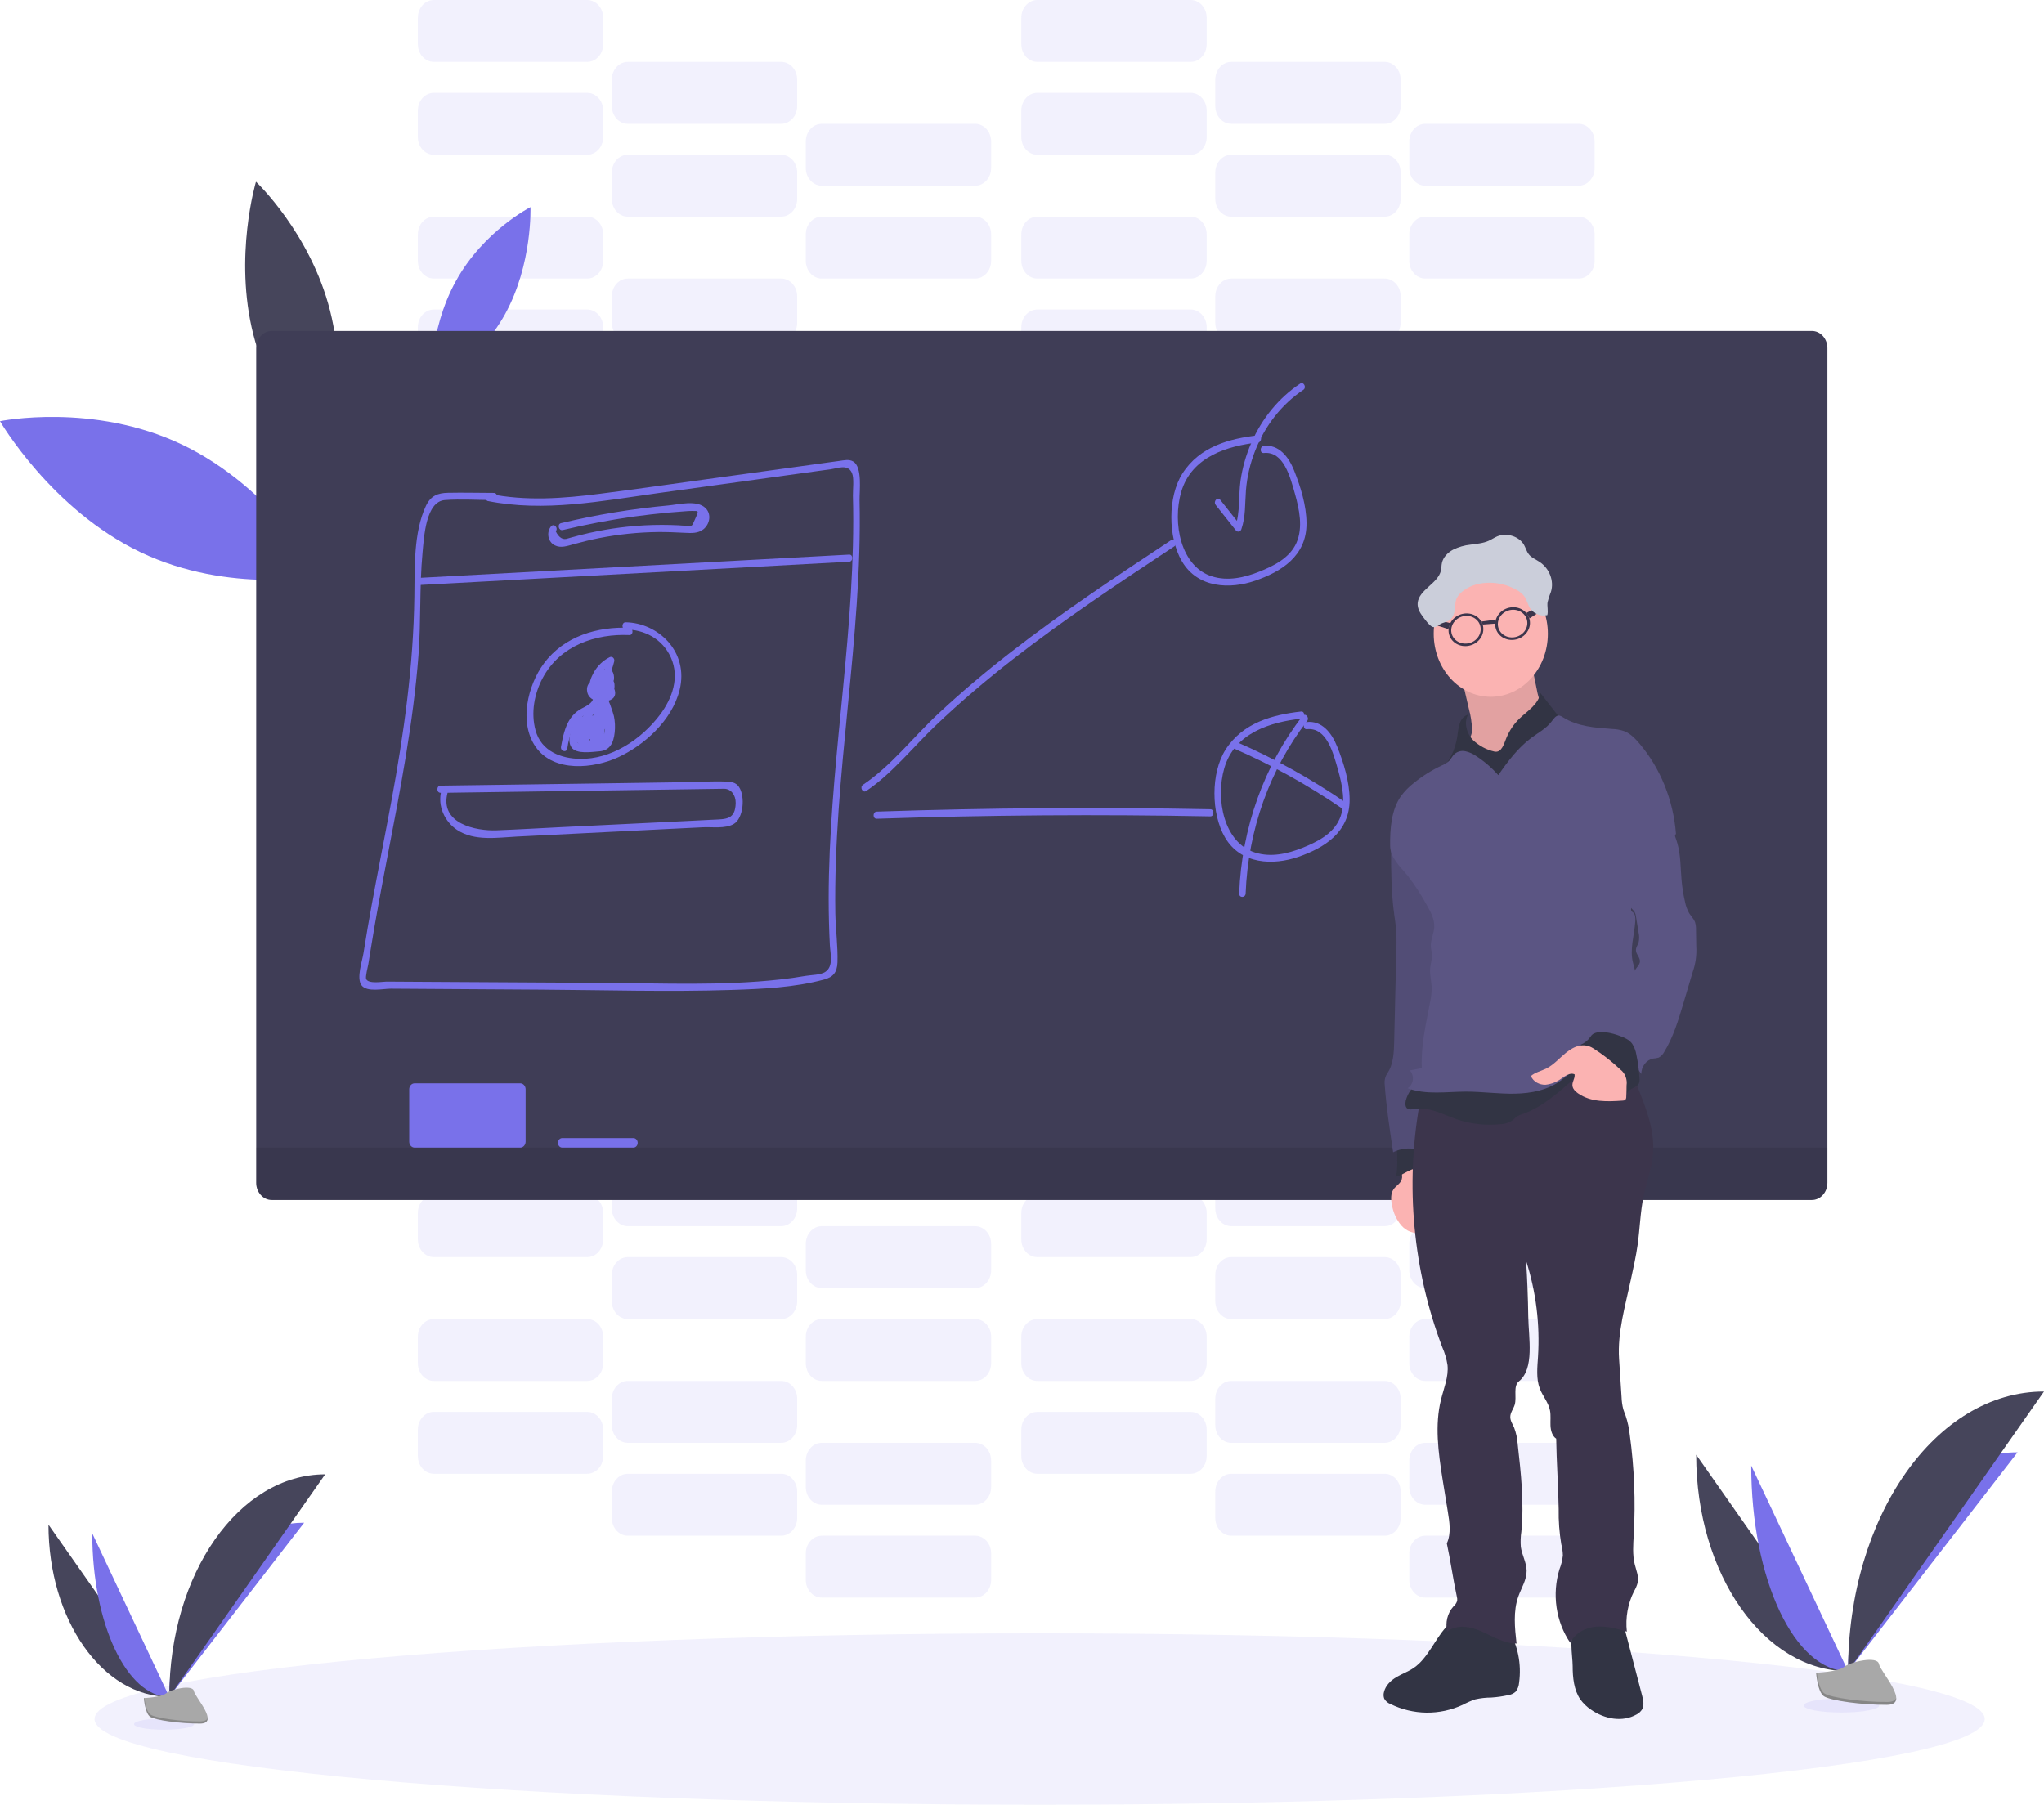 <svg width="573" height="506" viewBox="0 0 573 506" fill="none" xmlns="http://www.w3.org/2000/svg">
<g clip-path="url(#clip0_17_334)">
<path opacity="0.1" d="M164.607 86.781H121.624C119.145 86.781 117.135 89.002 117.135 91.741V99.177C117.135 101.917 119.145 104.137 121.624 104.137H164.607C167.086 104.137 169.096 101.917 169.096 99.177V91.741C169.096 89.002 167.086 86.781 164.607 86.781Z" fill="#7971EA"/>
<path opacity="0.1" d="M218.984 104.137H176.002C173.523 104.137 171.513 106.358 171.513 109.097V116.534C171.513 119.273 173.523 121.493 176.002 121.493H218.984C221.464 121.493 223.473 119.273 223.473 116.534V109.097C223.473 106.358 221.464 104.137 218.984 104.137Z" fill="#7971EA"/>
<path opacity="0.1" d="M273.362 121.493H230.379C227.9 121.493 225.89 123.714 225.89 126.453V133.89C225.89 136.629 227.9 138.85 230.379 138.85H273.362C275.841 138.85 277.851 136.629 277.851 133.89V126.453C277.851 123.714 275.841 121.493 273.362 121.493Z" fill="#7971EA"/>
<path opacity="0.1" d="M164.607 60.747H121.624C119.145 60.747 117.135 62.967 117.135 65.707V73.143C117.135 75.882 119.145 78.103 121.624 78.103H164.607C167.086 78.103 169.096 75.882 169.096 73.143V65.707C169.096 62.967 167.086 60.747 164.607 60.747Z" fill="#7971EA"/>
<path opacity="0.1" d="M218.984 78.103H176.002C173.523 78.103 171.513 80.323 171.513 83.063V90.499C171.513 93.239 173.523 95.459 176.002 95.459H218.984C221.464 95.459 223.473 93.239 223.473 90.499V83.063C223.473 80.323 221.464 78.103 218.984 78.103Z" fill="#7971EA"/>
<path opacity="0.1" d="M273.362 95.459H230.379C227.9 95.459 225.89 97.68 225.89 100.419V107.855C225.89 110.595 227.9 112.815 230.379 112.815H273.362C275.841 112.815 277.851 110.595 277.851 107.855V100.419C277.851 97.68 275.841 95.459 273.362 95.459Z" fill="#7971EA"/>
<path opacity="0.1" d="M333.781 86.781H290.799C288.32 86.781 286.31 89.002 286.31 91.741V99.177C286.31 101.917 288.32 104.137 290.799 104.137H333.781C336.261 104.137 338.27 101.917 338.27 99.177V91.741C338.27 89.002 336.261 86.781 333.781 86.781Z" fill="#7971EA"/>
<path opacity="0.1" d="M388.159 104.137H345.176C342.697 104.137 340.687 106.358 340.687 109.097V116.534C340.687 119.273 342.697 121.493 345.176 121.493H388.159C390.638 121.493 392.648 119.273 392.648 116.534V109.097C392.648 106.358 390.638 104.137 388.159 104.137Z" fill="#7971EA"/>
<path opacity="0.1" d="M442.536 121.493H399.554C397.075 121.493 395.065 123.714 395.065 126.453V133.89C395.065 136.629 397.075 138.85 399.554 138.85H442.536C445.016 138.85 447.025 136.629 447.025 133.89V126.453C447.025 123.714 445.016 121.493 442.536 121.493Z" fill="#7971EA"/>
<path opacity="0.1" d="M333.781 60.747H290.799C288.32 60.747 286.31 62.967 286.31 65.707V73.143C286.31 75.882 288.32 78.103 290.799 78.103H333.781C336.261 78.103 338.27 75.882 338.27 73.143V65.707C338.27 62.967 336.261 60.747 333.781 60.747Z" fill="#7971EA"/>
<path opacity="0.1" d="M388.159 78.103H345.176C342.697 78.103 340.687 80.323 340.687 83.063V90.499C340.687 93.239 342.697 95.459 345.176 95.459H388.159C390.638 95.459 392.648 93.239 392.648 90.499V83.063C392.648 80.323 390.638 78.103 388.159 78.103Z" fill="#7971EA"/>
<path opacity="0.1" d="M442.536 95.459H399.554C397.075 95.459 395.065 97.68 395.065 100.419V107.855C395.065 110.595 397.075 112.815 399.554 112.815H442.536C445.016 112.815 447.025 110.595 447.025 107.855V100.419C447.025 97.68 445.016 95.459 442.536 95.459Z" fill="#7971EA"/>
<path opacity="0.1" d="M164.607 26.034H121.624C119.145 26.034 117.135 28.255 117.135 30.994V38.431C117.135 41.17 119.145 43.391 121.624 43.391H164.607C167.086 43.391 169.096 41.17 169.096 38.431V30.994C169.096 28.255 167.086 26.034 164.607 26.034Z" fill="#7971EA"/>
<path opacity="0.1" d="M218.984 43.391H176.002C173.523 43.391 171.513 45.611 171.513 48.35V55.787C171.513 58.526 173.523 60.747 176.002 60.747H218.984C221.464 60.747 223.473 58.526 223.473 55.787V48.35C223.473 45.611 221.464 43.391 218.984 43.391Z" fill="#7971EA"/>
<path opacity="0.1" d="M273.362 60.747H230.379C227.9 60.747 225.89 62.967 225.89 65.707V73.143C225.89 75.882 227.9 78.103 230.379 78.103H273.362C275.841 78.103 277.851 75.882 277.851 73.143V65.707C277.851 62.967 275.841 60.747 273.362 60.747Z" fill="#7971EA"/>
<path opacity="0.1" d="M164.607 0H121.624C119.145 0 117.135 2.221 117.135 4.96V12.396C117.135 15.136 119.145 17.356 121.624 17.356H164.607C167.086 17.356 169.096 15.136 169.096 12.396V4.96C169.096 2.221 167.086 0 164.607 0Z" fill="#7971EA"/>
<path opacity="0.1" d="M218.984 17.356H176.002C173.523 17.356 171.513 19.577 171.513 22.316V29.753C171.513 32.492 173.523 34.712 176.002 34.712H218.984C221.464 34.712 223.473 32.492 223.473 29.753V22.316C223.473 19.577 221.464 17.356 218.984 17.356Z" fill="#7971EA"/>
<path opacity="0.1" d="M273.362 34.712H230.379C227.9 34.712 225.89 36.933 225.89 39.672V47.109C225.89 49.848 227.9 52.069 230.379 52.069H273.362C275.841 52.069 277.851 49.848 277.851 47.109V39.672C277.851 36.933 275.841 34.712 273.362 34.712Z" fill="#7971EA"/>
<path opacity="0.1" d="M333.781 26.034H290.799C288.32 26.034 286.31 28.255 286.31 30.994V38.431C286.31 41.17 288.32 43.391 290.799 43.391H333.781C336.261 43.391 338.27 41.17 338.27 38.431V30.994C338.27 28.255 336.261 26.034 333.781 26.034Z" fill="#7971EA"/>
<path opacity="0.1" d="M388.159 43.391H345.176C342.697 43.391 340.687 45.611 340.687 48.35V55.787C340.687 58.526 342.697 60.747 345.176 60.747H388.159C390.638 60.747 392.648 58.526 392.648 55.787V48.35C392.648 45.611 390.638 43.391 388.159 43.391Z" fill="#7971EA"/>
<path opacity="0.1" d="M442.536 60.747H399.554C397.075 60.747 395.065 62.967 395.065 65.707V73.143C395.065 75.882 397.075 78.103 399.554 78.103H442.536C445.016 78.103 447.025 75.882 447.025 73.143V65.707C447.025 62.967 445.016 60.747 442.536 60.747Z" fill="#7971EA"/>
<path opacity="0.1" d="M333.781 0H290.799C288.32 0 286.31 2.221 286.31 4.96V12.396C286.31 15.136 288.32 17.356 290.799 17.356H333.781C336.261 17.356 338.27 15.136 338.27 12.396V4.96C338.27 2.221 336.261 0 333.781 0Z" fill="#7971EA"/>
<path opacity="0.1" d="M388.159 17.356H345.176C342.697 17.356 340.687 19.577 340.687 22.316V29.753C340.687 32.492 342.697 34.712 345.176 34.712H388.159C390.638 34.712 392.648 32.492 392.648 29.753V22.316C392.648 19.577 390.638 17.356 388.159 17.356Z" fill="#7971EA"/>
<path opacity="0.1" d="M442.536 34.712H399.554C397.075 34.712 395.065 36.933 395.065 39.672V47.109C395.065 49.848 397.075 52.069 399.554 52.069H442.536C445.016 52.069 447.025 49.848 447.025 47.109V39.672C447.025 36.933 445.016 34.712 442.536 34.712Z" fill="#7971EA"/>
<path opacity="0.1" d="M164.607 395.855H121.624C119.145 395.855 117.135 398.075 117.135 400.815V408.251C117.135 410.99 119.145 413.211 121.624 413.211H164.607C167.086 413.211 169.096 410.99 169.096 408.251V400.815C169.096 398.075 167.086 395.855 164.607 395.855Z" fill="#7971EA"/>
<path opacity="0.1" d="M218.984 413.211H176.002C173.523 413.211 171.513 415.432 171.513 418.171V425.607C171.513 428.347 173.523 430.567 176.002 430.567H218.984C221.464 430.567 223.473 428.347 223.473 425.607V418.171C223.473 415.432 221.464 413.211 218.984 413.211Z" fill="#7971EA"/>
<path opacity="0.1" d="M273.362 430.567H230.379C227.9 430.567 225.89 432.788 225.89 435.527V442.964C225.89 445.703 227.9 447.923 230.379 447.923H273.362C275.841 447.923 277.851 445.703 277.851 442.964V435.527C277.851 432.788 275.841 430.567 273.362 430.567Z" fill="#7971EA"/>
<path opacity="0.1" d="M164.607 369.821H121.624C119.145 369.821 117.135 372.041 117.135 374.78V382.217C117.135 384.956 119.145 387.177 121.624 387.177H164.607C167.086 387.177 169.096 384.956 169.096 382.217V374.78C169.096 372.041 167.086 369.821 164.607 369.821Z" fill="#7971EA"/>
<path opacity="0.1" d="M218.984 387.177H176.002C173.523 387.177 171.513 389.397 171.513 392.137V399.573C171.513 402.312 173.523 404.533 176.002 404.533H218.984C221.464 404.533 223.473 402.312 223.473 399.573V392.137C223.473 389.397 221.464 387.177 218.984 387.177Z" fill="#7971EA"/>
<path opacity="0.1" d="M273.362 404.533H230.379C227.9 404.533 225.89 406.754 225.89 409.493V416.929C225.89 419.669 227.9 421.889 230.379 421.889H273.362C275.841 421.889 277.851 419.669 277.851 416.929V409.493C277.851 406.754 275.841 404.533 273.362 404.533Z" fill="#7971EA"/>
<path opacity="0.1" d="M333.781 395.855H290.799C288.32 395.855 286.31 398.075 286.31 400.815V408.251C286.31 410.99 288.32 413.211 290.799 413.211H333.781C336.261 413.211 338.27 410.99 338.27 408.251V400.815C338.27 398.075 336.261 395.855 333.781 395.855Z" fill="#7971EA"/>
<path opacity="0.1" d="M388.159 413.211H345.176C342.697 413.211 340.687 415.432 340.687 418.171V425.607C340.687 428.347 342.697 430.567 345.176 430.567H388.159C390.638 430.567 392.648 428.347 392.648 425.607V418.171C392.648 415.432 390.638 413.211 388.159 413.211Z" fill="#7971EA"/>
<path opacity="0.1" d="M442.536 430.567H399.554C397.075 430.567 395.065 432.788 395.065 435.527V442.964C395.065 445.703 397.075 447.923 399.554 447.923H442.536C445.016 447.923 447.025 445.703 447.025 442.964V435.527C447.025 432.788 445.016 430.567 442.536 430.567Z" fill="#7971EA"/>
<path opacity="0.1" d="M333.781 369.821H290.799C288.32 369.821 286.31 372.041 286.31 374.78V382.217C286.31 384.956 288.32 387.177 290.799 387.177H333.781C336.261 387.177 338.27 384.956 338.27 382.217V374.78C338.27 372.041 336.261 369.821 333.781 369.821Z" fill="#7971EA"/>
<path opacity="0.1" d="M388.159 387.177H345.176C342.697 387.177 340.687 389.397 340.687 392.137V399.573C340.687 402.312 342.697 404.533 345.176 404.533H388.159C390.638 404.533 392.648 402.312 392.648 399.573V392.137C392.648 389.397 390.638 387.177 388.159 387.177Z" fill="#7971EA"/>
<path opacity="0.1" d="M442.536 404.533H399.554C397.075 404.533 395.065 406.754 395.065 409.493V416.929C395.065 419.669 397.075 421.889 399.554 421.889H442.536C445.016 421.889 447.025 419.669 447.025 416.929V409.493C447.025 406.754 445.016 404.533 442.536 404.533Z" fill="#7971EA"/>
<path opacity="0.1" d="M164.607 335.108H121.624C119.145 335.108 117.135 337.329 117.135 340.068V347.504C117.135 350.244 119.145 352.464 121.624 352.464H164.607C167.086 352.464 169.096 350.244 169.096 347.504V340.068C169.096 337.329 167.086 335.108 164.607 335.108Z" fill="#7971EA"/>
<path opacity="0.1" d="M218.984 352.464H176.002C173.523 352.464 171.513 354.685 171.513 357.424V364.861C171.513 367.6 173.523 369.821 176.002 369.821H218.984C221.464 369.821 223.473 367.6 223.473 364.861V357.424C223.473 354.685 221.464 352.464 218.984 352.464Z" fill="#7971EA"/>
<path opacity="0.1" d="M273.362 369.821H230.379C227.9 369.821 225.89 372.041 225.89 374.78V382.217C225.89 384.956 227.9 387.177 230.379 387.177H273.362C275.841 387.177 277.851 384.956 277.851 382.217V374.78C277.851 372.041 275.841 369.821 273.362 369.821Z" fill="#7971EA"/>
<path opacity="0.1" d="M164.607 309.074H121.624C119.145 309.074 117.135 311.294 117.135 314.034V321.47C117.135 324.209 119.145 326.43 121.624 326.43H164.607C167.086 326.43 169.096 324.209 169.096 321.47V314.034C169.096 311.294 167.086 309.074 164.607 309.074Z" fill="#7971EA"/>
<path opacity="0.1" d="M218.984 326.43H176.002C173.523 326.43 171.513 328.651 171.513 331.39V338.826C171.513 341.566 173.523 343.786 176.002 343.786H218.984C221.464 343.786 223.473 341.566 223.473 338.826V331.39C223.473 328.651 221.464 326.43 218.984 326.43Z" fill="#7971EA"/>
<path opacity="0.1" d="M273.362 343.786H230.379C227.9 343.786 225.89 346.007 225.89 348.746V356.183C225.89 358.922 227.9 361.142 230.379 361.142H273.362C275.841 361.142 277.851 358.922 277.851 356.183V348.746C277.851 346.007 275.841 343.786 273.362 343.786Z" fill="#7971EA"/>
<path opacity="0.1" d="M333.781 335.108H290.799C288.32 335.108 286.31 337.329 286.31 340.068V347.504C286.31 350.244 288.32 352.464 290.799 352.464H333.781C336.261 352.464 338.27 350.244 338.27 347.504V340.068C338.27 337.329 336.261 335.108 333.781 335.108Z" fill="#7971EA"/>
<path opacity="0.1" d="M388.159 352.464H345.176C342.697 352.464 340.687 354.685 340.687 357.424V364.861C340.687 367.6 342.697 369.821 345.176 369.821H388.159C390.638 369.821 392.648 367.6 392.648 364.861V357.424C392.648 354.685 390.638 352.464 388.159 352.464Z" fill="#7971EA"/>
<path opacity="0.1" d="M442.536 369.821H399.554C397.075 369.821 395.065 372.041 395.065 374.78V382.217C395.065 384.956 397.075 387.177 399.554 387.177H442.536C445.016 387.177 447.025 384.956 447.025 382.217V374.78C447.025 372.041 445.016 369.821 442.536 369.821Z" fill="#7971EA"/>
<path opacity="0.1" d="M333.781 309.074H290.799C288.32 309.074 286.31 311.294 286.31 314.034V321.47C286.31 324.209 288.32 326.43 290.799 326.43H333.781C336.261 326.43 338.27 324.209 338.27 321.47V314.034C338.27 311.294 336.261 309.074 333.781 309.074Z" fill="#7971EA"/>
<path opacity="0.1" d="M388.159 326.43H345.176C342.697 326.43 340.687 328.651 340.687 331.39V338.826C340.687 341.566 342.697 343.786 345.176 343.786H388.159C390.638 343.786 392.648 341.566 392.648 338.826V331.39C392.648 328.651 390.638 326.43 388.159 326.43Z" fill="#7971EA"/>
<path opacity="0.1" d="M442.536 343.786H399.554C397.075 343.786 395.065 346.007 395.065 348.746V356.183C395.065 358.922 397.075 361.142 399.554 361.142H442.536C445.016 361.142 447.025 358.922 447.025 356.183V348.746C447.025 346.007 445.016 343.786 442.536 343.786Z" fill="#7971EA"/>
<path opacity="0.1" d="M291.445 506C437.767 506 556.385 495.241 556.385 481.968C556.385 468.696 437.767 457.937 291.445 457.937C145.123 457.937 26.506 468.696 26.506 481.968C26.506 495.241 145.123 506 291.445 506Z" fill="#7971EA"/>
<path d="M51.145 124.698C76.129 136.66 90.484 161.413 90.484 161.413C90.484 161.413 64.329 166.753 39.339 154.797C14.35 142.842 0 118.082 0 118.082C0 118.082 26.156 112.735 51.145 124.698Z" fill="#7971EA"/>
<path d="M127.817 78.77C135.545 64.752 148.704 58.077 148.704 58.077C148.704 58.077 149.309 74.058 141.605 88.036C133.902 102.014 120.712 108.683 120.712 108.683C120.712 108.683 120.084 92.709 127.817 78.77Z" fill="#7971EA"/>
<path d="M71.011 93.77C76.539 115.572 91.777 129.925 91.777 129.925C91.777 129.925 98.055 108.917 92.526 87.108C86.998 65.299 71.754 50.954 71.754 50.954C71.754 50.954 65.477 71.962 71.011 93.77Z" fill="#46455B"/>
<path d="M507.922 92.789H76.177C73.771 92.789 71.821 94.944 71.821 97.602V331.63C71.821 334.288 73.771 336.443 76.177 336.443H507.922C510.328 336.443 512.278 334.288 512.278 331.63V97.602C512.278 94.944 510.328 92.789 507.922 92.789Z" fill="#3F3D56"/>
<path opacity="0.1" d="M71.821 321.757H512.278V331.63C512.278 332.907 511.819 334.131 511.002 335.034C510.186 335.936 509.078 336.443 507.922 336.443H76.177C75.022 336.443 73.913 335.936 73.097 335.034C72.28 334.131 71.821 332.907 71.821 331.63V321.757Z" fill="black"/>
<path d="M145.834 303.734H116.229C115.395 303.734 114.718 304.481 114.718 305.402V320.088C114.718 321.01 115.395 321.757 116.229 321.757H145.834C146.669 321.757 147.345 321.01 147.345 320.088V305.402C147.345 304.481 146.669 303.734 145.834 303.734Z" fill="#7971EA"/>
<path d="M177.555 319.087H157.616C156.949 319.087 156.408 319.685 156.408 320.422C156.408 321.159 156.949 321.757 157.616 321.757H177.555C178.222 321.757 178.763 321.159 178.763 320.422C178.763 319.685 178.222 319.087 177.555 319.087Z" fill="#7971EA"/>
<path d="M136.56 140.438C152.505 143.689 168.77 140.438 184.648 138.235L232.905 131.56C234.856 131.286 237.696 129.998 238.844 132.635C239.491 134.11 239.056 137.308 239.104 139.003C239.231 143.676 239.219 148.349 239.104 153.022C238.886 161.953 238.294 170.865 237.539 179.757C236.071 197.16 233.992 214.469 232.953 231.939C232.422 240.831 232.156 249.749 232.391 258.641C232.446 260.764 232.524 262.886 232.639 265.003C232.766 267.372 233.727 270.89 231.388 272.472C230.053 273.38 227.425 273.333 225.896 273.601C223.479 274.021 221.063 274.355 218.598 274.629C202.351 276.424 185.893 275.677 169.585 275.57L120.343 275.289L108.332 275.216C107.245 275.216 103.323 275.937 102.653 274.508C102.369 273.901 103.124 271.057 103.257 270.296C103.442 269.041 103.644 267.788 103.861 266.538C105.263 257.76 106.918 249.035 108.586 240.317C112.169 221.625 115.836 202.841 117.31 183.749C118.042 174.17 117.558 164.503 118.452 154.944C118.869 150.505 119.365 140.599 124.712 140.205C129.243 139.871 133.908 140.205 138.451 140.205C138.692 140.205 138.922 140.099 139.092 139.911C139.262 139.724 139.357 139.469 139.357 139.203C139.357 138.938 139.262 138.683 139.092 138.495C138.922 138.308 138.692 138.202 138.451 138.202C134.161 138.202 129.866 138.075 125.576 138.169C122.724 138.229 120.742 138.976 119.383 141.874C115.909 149.31 116.265 159.23 116.156 167.347C115.897 186.779 113.196 205.798 109.679 224.803C107.909 234.369 106 243.901 104.242 253.474C103.414 258.047 102.622 262.633 101.897 267.232C101.559 269.422 99.849 274.248 101.354 276.257C102.858 278.267 107.486 277.185 109.559 277.199L123.975 277.292L151.598 277.466C169.446 277.579 187.355 278.133 205.197 277.552C213.716 277.272 222.718 276.885 231.014 274.635C233.485 273.968 234.675 272.713 234.772 269.802C234.917 265.29 234.252 260.637 234.168 256.104C233.564 217.32 241.811 179.076 240.965 140.278C240.911 137.641 241.811 130.993 239.201 129.397C238.028 128.676 236.506 129.07 235.273 129.23C232.917 129.531 230.567 129.898 228.21 130.205L197.608 134.424C187.826 135.759 178.05 137.201 168.25 138.429C157.876 139.764 147.399 140.559 137.062 138.429C135.92 138.195 135.43 140.125 136.578 140.358L136.56 140.438Z" fill="#7971EA"/>
<path d="M117.322 164.036L238.053 157.494C239.219 157.427 239.225 155.425 238.053 155.492L117.322 162.033C116.162 162.094 116.156 164.096 117.322 164.036Z" fill="#7971EA"/>
<path d="M154.517 147.528C154.179 147.923 153.934 148.403 153.803 148.927C153.671 149.451 153.658 150.003 153.763 150.533C153.868 151.064 154.09 151.559 154.407 151.974C154.725 152.389 155.13 152.712 155.586 152.915C157.211 153.736 159.121 153.048 160.734 152.601C163.151 151.934 165.567 151.339 168.051 150.852C173.455 149.795 178.93 149.232 184.418 149.17C186.92 149.136 189.403 149.263 191.904 149.383C193.717 149.464 195.668 149.624 197.203 148.382C198.955 146.967 199.523 144.203 197.807 142.481C195.39 140.044 190.182 141.46 187.391 141.713C177.262 142.643 167.199 144.302 157.266 146.68C156.13 146.947 156.607 148.883 157.749 148.609C164.303 147.047 170.907 145.792 177.561 144.844C180.831 144.399 184.108 144.023 187.391 143.716C188.938 143.576 190.484 143.449 192.031 143.349C192.635 143.309 193.276 143.235 193.892 143.255C195.807 143.302 196.031 142.922 194.883 145.478C193.862 147.741 194.188 147.481 192.418 147.408C191.669 147.408 190.919 147.314 190.17 147.274C188.636 147.203 187.101 147.165 185.566 147.161C182.3 147.161 179.041 147.334 175.79 147.681C173.035 147.975 170.286 148.389 167.561 148.923C165.857 149.257 164.166 149.644 162.48 150.071C161.737 150.265 160.988 150.465 160.244 150.672C159.888 150.779 159.525 150.872 159.169 150.972C157.848 151.48 156.722 150.812 155.792 148.97C156.601 148.042 155.326 146.62 154.511 147.554L154.517 147.528Z" fill="#7971EA"/>
<path d="M176.401 176.019C167.658 175.645 158.214 178.255 152.456 186.032C147.949 192.113 145.381 202.547 150.154 209.396C155.284 216.739 166.534 215.444 173.319 212.313C180.497 208.975 188.352 202.093 190.509 193.482C193.197 182.727 184.467 174.597 175.373 174.477C174.207 174.477 174.207 176.479 175.373 176.479C180.557 176.546 185.645 179.003 188.062 184.336C190.593 189.957 188.412 195.858 185.041 200.357C179.639 207.52 171.192 212.921 162.589 212.767C157.423 212.68 151.713 210.724 150.112 204.703C148.795 199.823 149.798 194.49 152.094 190.164C157.06 180.818 167.169 177.654 176.437 178.055C177.603 178.101 177.603 176.099 176.437 176.052L176.401 176.019Z" fill="#7971EA"/>
<path d="M167.718 190.851C167.346 190.699 166.944 190.653 166.551 190.718C166.158 190.783 165.786 190.957 165.47 191.223C165.154 191.49 164.904 191.84 164.744 192.242C164.583 192.644 164.517 193.084 164.552 193.522C164.734 196.125 167.332 196.859 169.283 196.706C170.969 196.546 172.939 195.858 172.347 193.528C172.238 193.116 172.049 192.734 171.795 192.409C171.541 192.085 171.226 191.824 170.872 191.646C170.332 191.409 169.745 191.328 169.168 191.412C168.945 191.412 166.897 192.24 167.767 191.245L166.341 191.038C166.499 191.211 166.62 191.42 166.696 191.651C166.771 191.882 166.798 192.129 166.776 192.373C166.779 192.548 166.822 192.719 166.903 192.869C166.983 193.019 167.097 193.144 167.234 193.23C167.371 193.317 167.526 193.363 167.684 193.364C167.842 193.365 167.998 193.32 168.135 193.235C168.343 193.139 168.57 193.109 168.792 193.148C169.014 193.187 169.222 193.293 169.392 193.456C169.562 193.618 169.687 193.829 169.755 194.066C169.822 194.303 169.828 194.556 169.773 194.797C169.724 195.028 169.751 195.271 169.848 195.482C169.946 195.694 170.108 195.861 170.306 195.953C170.503 196.046 170.725 196.058 170.93 195.988C171.135 195.918 171.312 195.771 171.428 195.571C172.032 194.369 172.763 191.98 171.857 190.725C171.253 189.877 170.087 190.13 169.362 190.624C168.914 190.974 168.498 191.37 168.117 191.806C167.386 192.52 166.909 192.854 167.181 191.486C167.634 188.996 169.785 187.013 171.748 186.018L170.419 184.89C169.722 187.784 168.476 190.48 166.764 192.801L168.31 193.508C168.267 192.592 168.48 191.682 168.921 190.905C169.362 190.127 170.01 189.518 170.776 189.163H169.887L170.359 190.017C170.183 191.279 171.93 191.819 172.105 190.544C172.334 188.895 171.392 186.753 169.646 187.56C167.561 188.522 166.48 191.158 166.522 193.508C166.522 194.309 167.549 194.93 168.075 194.223C169.996 191.643 171.399 188.642 172.189 185.418C172.231 185.226 172.222 185.026 172.163 184.84C172.103 184.654 171.996 184.492 171.855 184.372C171.713 184.253 171.543 184.181 171.366 184.167C171.188 184.152 171.01 184.195 170.854 184.289C169.044 185.193 167.515 186.665 166.456 188.522C165.718 189.857 164.794 191.939 165.543 193.475C165.666 193.72 165.832 193.937 166.031 194.111C166.23 194.286 166.458 194.415 166.702 194.491C166.947 194.568 167.202 194.59 167.455 194.556C167.707 194.523 167.95 194.434 168.172 194.296C168.73 193.93 169.24 193.481 169.688 192.961C169.912 192.741 170.159 192.36 170.455 192.293C170.721 192.093 170.709 192.207 170.413 192.647C170.409 193.339 170.227 194.015 169.887 194.596L171.543 195.364C171.692 194.741 171.675 194.083 171.493 193.47C171.311 192.858 170.972 192.317 170.518 191.912C170.064 191.507 169.513 191.257 168.933 191.191C168.352 191.125 167.767 191.245 167.247 191.539L168.613 192.407C168.641 191.557 168.4 190.724 167.93 190.05C167.859 189.921 167.762 189.81 167.647 189.727C167.532 189.644 167.401 189.591 167.265 189.571C167.129 189.551 166.99 189.565 166.859 189.612C166.729 189.659 166.609 189.738 166.51 189.843C165.592 190.905 165.416 192.741 166.57 193.722C167.434 194.449 167.857 193.722 168.806 193.555C172.026 193.094 170.147 194.696 169.011 194.75C168.503 194.81 167.99 194.769 167.495 194.63C166.234 194.158 166.156 193.551 167.259 192.807C168.341 193.295 168.806 191.359 167.743 190.878L167.718 190.851Z" fill="#7971EA"/>
<path d="M166.262 194.51C167.005 197.18 163.936 198.061 162.48 198.982C161.458 199.615 160.567 200.477 159.864 201.512C158.341 203.768 157.773 206.639 157.272 209.342C157.042 210.604 158.788 211.138 159.024 209.877C159.3 207.89 159.814 205.953 160.553 204.116C161.64 201.726 163.199 200.925 165.229 199.696C167.259 198.468 168.727 196.566 168.008 193.976C167.67 192.747 165.918 193.275 166.262 194.51Z" fill="#7971EA"/>
<path d="M169.283 193.168C168.851 193.234 168.457 193.476 168.177 193.846C167.898 194.217 167.754 194.689 167.773 195.17C167.773 195.965 168.25 196.472 168.576 197.106C169.351 198.404 169.942 199.824 170.328 201.319C170.619 202.754 170.902 205.324 170.226 206.659C168.975 209.136 166.715 208.662 164.788 208.662C162.975 208.662 161.574 209.329 161.634 206.539C161.67 204.97 162.661 203.381 163.447 202.146L161.791 201.906C162.14 203.944 162.324 206.013 162.341 208.088C162.341 209.015 163.628 209.529 164.027 208.588C164.998 206.331 165.769 203.974 166.329 201.552L164.546 201.285L164.861 206.359C164.866 206.575 164.934 206.784 165.055 206.954C165.176 207.125 165.344 207.247 165.533 207.304C165.722 207.361 165.923 207.349 166.105 207.27C166.288 207.191 166.442 207.05 166.546 206.866C166.758 206.608 166.913 206.3 166.999 205.965C167.06 205.651 166.504 203.535 166.28 204.289L168.057 204.556L168.184 199.736L166.371 200.004C166.754 201.363 166.87 202.797 166.709 204.209C166.595 205.324 168.292 205.578 168.522 204.476L169.658 198.001L168.002 198.235C168.396 199.13 168.504 200.146 168.31 201.118C168.178 202.4 169.99 202.387 170.123 201.118C170.277 199.789 170.084 198.439 169.567 197.227C169.475 197.059 169.341 196.925 169.182 196.841C169.022 196.756 168.844 196.725 168.669 196.75C168.493 196.776 168.328 196.857 168.194 196.984C168.059 197.112 167.961 197.279 167.912 197.467L166.77 203.942L168.552 204.209C168.733 202.618 168.595 201.002 168.147 199.476C168.087 199.246 167.954 199.048 167.772 198.917C167.591 198.786 167.373 198.732 167.158 198.763C166.943 198.795 166.746 198.91 166.601 199.089C166.457 199.267 166.375 199.497 166.371 199.736L166.244 204.556C166.244 205.724 167.712 205.891 168.027 204.823L168.123 204.496C168.165 204.326 168.166 204.146 168.126 203.975C168.085 203.804 168.005 203.648 167.894 203.521C166.015 201.265 165.634 204.857 164.981 205.851L166.673 206.359L166.359 201.285C166.292 200.204 164.842 199.87 164.577 201.018C164.066 203.276 163.358 205.474 162.462 207.58L164.154 208.088C164.134 205.834 163.932 203.586 163.549 201.372C163.392 200.451 162.299 200.491 161.894 201.132C160.686 203.054 158.595 207.253 160.208 209.556C161.616 211.559 166.045 210.784 167.936 210.658C170.921 210.471 172.002 208.381 172.328 205.27C172.484 203.781 172.408 202.273 172.105 200.811C171.942 200.024 170.292 195.03 169.797 195.13C170.945 194.897 170.455 192.961 169.313 193.195L169.283 193.168Z" fill="#7971EA"/>
<path d="M165.773 197.667L160.825 204.883L162.389 205.891L166.015 200.097L164.359 199.323L162.552 206.939C162.504 207.171 162.531 207.413 162.628 207.625C162.726 207.836 162.888 208.003 163.085 208.096C163.283 208.188 163.504 208.201 163.71 208.131C163.915 208.061 164.092 207.913 164.208 207.714C165.03 206.209 165.953 204.774 166.969 203.421L165.459 202.447C165.053 204.171 164.271 205.76 163.181 207.073L164.697 208.047C164.79 207.125 165.012 206.224 165.356 205.377C165.821 204.222 164.347 203.201 163.791 204.363C163.28 205.421 162.696 206.434 162.045 207.393L163.7 207.634L164.069 205.731L162.414 205.491L162.679 207.16C162.723 207.327 162.805 207.48 162.918 207.602C163.032 207.724 163.171 207.812 163.324 207.856C163.477 207.901 163.638 207.9 163.791 207.856C163.944 207.811 164.083 207.723 164.196 207.6C165.728 205.848 166.957 203.8 167.821 201.559H166.262C166.672 202.394 166.96 203.295 167.114 204.229C167.332 205.431 168.776 204.983 168.891 203.962C169.15 201.726 169.283 199.474 169.289 197.22H167.477V201.419C167.477 202.507 169.09 202.827 169.259 201.686C169.379 200.673 169.681 199.697 170.147 198.815H168.558C168.941 199.498 169.15 200.282 169.162 201.085C169.162 201.35 169.258 201.605 169.428 201.793C169.598 201.981 169.828 202.086 170.069 202.086C170.309 202.086 170.54 201.981 170.71 201.793C170.879 201.605 170.975 201.35 170.975 201.085L171.205 199.75H169.458C169.634 200.931 170.298 207.587 167.936 206.806C167.537 206.699 167.422 206.726 167.591 206.879L168.129 205.611L169.392 202.654L167.7 202.146C167.809 203.521 167.924 205.484 167.175 206.659C166.57 207.613 164.709 207.994 163.761 207.433C163.135 206.94 162.599 206.319 162.184 205.604L160.945 206.939C161.948 207.747 163.574 209.73 164.867 209.843C165.851 209.93 166.679 209.029 167.326 208.308C168.317 207.176 169.09 205.833 169.598 204.36C170.106 202.888 170.338 201.317 170.28 199.743C170.28 199.478 170.185 199.223 170.015 199.035C169.845 198.847 169.614 198.742 169.374 198.742C169.133 198.742 168.903 198.847 168.733 199.035C168.563 199.223 168.468 199.478 168.468 199.743V202.026C168.468 202.292 168.563 202.546 168.733 202.734C168.903 202.922 169.133 203.027 169.374 203.027C169.614 203.027 169.845 202.922 170.015 202.734C170.185 202.546 170.28 202.292 170.28 202.026V196.425C170.28 196.16 170.185 195.905 170.015 195.717C169.845 195.53 169.614 195.424 169.374 195.424C169.133 195.424 168.903 195.53 168.733 195.717C168.563 195.905 168.468 196.16 168.468 196.425C168.464 197.768 168.359 199.108 168.153 200.431L169.936 200.698C169.794 199.103 169.727 197.501 169.736 195.898C169.734 195.658 169.653 195.427 169.509 195.248C169.365 195.068 169.168 194.951 168.952 194.919C168.737 194.887 168.519 194.941 168.336 195.071C168.154 195.202 168.021 195.401 167.96 195.631C167.688 196.906 167.356 198.161 167.036 199.409L168.691 199.169L168.564 198.635C168.48 197.36 166.667 197.353 166.752 198.635C166.772 199.175 166.899 199.704 167.126 200.184C167.477 200.998 168.57 200.711 168.782 199.943C169.126 198.688 169.434 197.433 169.706 196.165L167.924 195.898C167.915 197.501 167.981 199.103 168.123 200.698C168.214 201.726 169.712 202.166 169.899 200.965C170.141 199.457 170.268 197.93 170.28 196.399H168.468V201.999H170.28V199.716H168.468C168.574 202.235 167.782 204.699 166.262 206.579C166.027 206.875 165.772 207.151 165.501 207.407C165.072 207.86 164.679 207.794 164.335 207.2C163.477 206.806 162.589 205.791 161.84 205.197C161.09 204.603 160.063 205.778 160.595 206.565C161.985 208.608 164.057 210.884 166.637 209.903C169.35 208.842 169.718 204.783 169.513 202.113C169.446 201.225 168.244 200.624 167.827 201.612C167.223 203.021 166.619 204.423 166.015 205.838C165.803 206.332 165.41 207.013 165.471 207.6C165.67 209.102 167.32 208.855 168.335 208.768C172.268 208.441 171.646 202.28 171.192 199.182C171.041 198.154 169.688 198.315 169.446 199.182C169.254 199.792 169.154 200.433 169.15 201.078H170.963C170.897 199.93 170.607 198.812 170.111 197.801C170.03 197.651 169.915 197.528 169.778 197.442C169.641 197.356 169.486 197.311 169.329 197.311C169.171 197.311 169.016 197.356 168.879 197.442C168.742 197.528 168.627 197.651 168.546 197.801C168.006 198.831 167.641 199.962 167.471 201.138L169.283 201.405V197.206C169.283 196.941 169.188 196.686 169.018 196.498C168.848 196.311 168.617 196.205 168.377 196.205C168.137 196.205 167.906 196.311 167.736 196.498C167.566 196.686 167.471 196.941 167.471 197.206C167.465 199.461 167.331 201.713 167.072 203.949L168.854 203.682C168.649 202.59 168.301 201.538 167.821 200.558C167.74 200.408 167.625 200.285 167.488 200.199C167.351 200.113 167.196 200.068 167.039 200.068C166.881 200.068 166.726 200.113 166.589 200.199C166.452 200.285 166.337 200.408 166.256 200.558C165.468 202.648 164.335 204.559 162.915 206.192L164.432 206.632L164.166 204.963C164.027 204.075 162.891 204.049 162.51 204.723C162.21 205.225 162.006 205.79 161.912 206.382C161.817 206.975 161.834 207.582 161.96 208.168C162.111 209.115 163.199 209.015 163.616 208.408C164.267 207.451 164.851 206.44 165.362 205.384L163.797 204.369C163.379 205.367 163.094 206.426 162.951 207.513C162.843 208.395 163.791 209.316 164.468 208.488C165.767 206.918 166.707 205.027 167.211 202.974C167.434 202.066 166.299 201.205 165.694 201.999C164.583 203.471 163.573 205.033 162.673 206.672L164.329 207.447L166.172 199.857C166.22 199.625 166.194 199.383 166.096 199.171C165.999 198.959 165.837 198.793 165.639 198.7C165.441 198.608 165.22 198.595 165.014 198.665C164.809 198.735 164.633 198.883 164.516 199.082L160.891 204.883C160.214 205.958 161.767 206.886 162.456 205.891L167.386 198.682C168.087 197.654 166.516 196.679 165.821 197.667H165.773Z" fill="#7971EA"/>
<path d="M242.856 221.759C250.106 216.859 255.87 209.549 262.275 203.435C269.223 196.806 276.516 190.631 284.026 184.783C298.611 173.435 313.927 163.282 329.232 153.155C329.43 153.017 329.572 152.798 329.628 152.546C329.683 152.295 329.648 152.029 329.53 151.805C329.412 151.581 329.22 151.416 328.994 151.345C328.768 151.275 328.526 151.304 328.319 151.426C313.015 161.553 297.693 171.686 283.107 183.055C276.226 188.395 269.507 194.056 263.066 200.064C256.058 206.606 249.816 214.75 241.919 220.03C240.923 220.697 241.835 222.433 242.832 221.759H242.856Z" fill="#7971EA"/>
<path d="M352.632 122.061C344.778 122.942 336.319 125.152 331.485 132.742C327.31 139.27 327.401 150.659 331.322 157.361C335.775 164.977 344.874 165.251 351.943 162.788C359.012 160.325 366.329 156.006 366.263 146.673C366.227 141.667 364.589 136.453 362.783 131.914C361.224 127.995 358.463 124.571 354.282 125.005C353.128 125.125 353.115 127.128 354.282 127.007C359.882 126.433 361.683 133.783 363.012 138.422C364.221 142.755 365.338 147.882 363.441 152.187C361.544 156.493 356.97 158.689 353.061 160.264C348.832 161.96 344.185 162.995 339.769 161.6C331.02 158.896 328.603 146.647 331.123 137.955C334.023 127.942 344.294 124.998 352.662 124.063C353.81 123.937 353.822 121.934 352.662 122.061H352.632Z" fill="#7971EA"/>
<path d="M364.716 199.496C356.861 200.377 348.403 202.587 343.569 210.177C339.394 216.705 339.485 228.094 343.406 234.796C347.859 242.413 356.958 242.686 364.027 240.223C371.096 237.76 378.413 233.441 378.347 224.109C378.31 219.102 376.673 213.888 374.866 209.349C373.308 205.431 370.546 202.006 366.365 202.44C365.211 202.56 365.199 204.563 366.365 204.443C371.966 203.869 373.767 211.218 375.096 215.858C376.304 220.19 377.422 225.317 375.525 229.622C373.628 233.928 369.054 236.124 365.145 237.7C360.916 239.395 356.269 240.43 351.853 239.035C343.104 236.331 340.687 224.082 343.207 215.39C346.107 205.377 356.378 202.433 364.746 201.499C365.894 201.372 365.906 199.369 364.746 199.496H364.716Z" fill="#7971EA"/>
<path d="M340.784 141.56L346.506 148.769C346.619 148.89 346.758 148.976 346.911 149.02C347.063 149.063 347.223 149.063 347.375 149.018C347.527 148.973 347.666 148.885 347.779 148.763C347.891 148.641 347.973 148.489 348.016 148.322C349.224 144.811 348.995 141.173 349.279 137.481C349.592 133.666 350.459 129.931 351.847 126.42C354.634 119.299 359.36 113.314 365.369 109.297C366.365 108.63 365.453 106.894 364.456 107.568C358.532 111.51 353.78 117.278 350.783 124.164C349.316 127.514 348.299 131.083 347.762 134.758C347.158 139.09 347.708 143.629 346.258 147.788L347.774 147.341L342.083 140.145C341.309 139.177 340.035 140.599 340.802 141.56H340.784Z" fill="#7971EA"/>
<path d="M245.774 229.562C276.939 228.512 308.111 228.29 339.292 228.895C340.458 228.895 340.458 226.892 339.292 226.892C308.119 226.278 276.947 226.501 245.774 227.56C244.608 227.6 244.602 229.603 245.774 229.562Z" fill="#7971EA"/>
<path d="M345.805 209.816C356.458 214.436 366.706 220.125 376.419 226.812C377.41 227.48 378.322 225.764 377.332 225.083C367.49 218.314 357.107 212.557 346.312 207.887C345.231 207.413 344.759 209.349 345.835 209.816H345.805Z" fill="#7971EA"/>
<path d="M365.151 200.745C354.348 214.659 348.09 232.181 347.382 250.497C347.333 251.785 349.146 251.785 349.194 250.497C349.881 232.707 355.95 215.686 366.432 202.16C367.187 201.185 365.912 199.763 365.151 200.745Z" fill="#7971EA"/>
<path d="M123.503 222.293L191.034 221.318L198.798 221.205C200.194 221.205 201.59 221.151 202.985 221.145C204.949 221.145 206.272 222.947 206.236 225.15C206.145 229.823 203.487 229.656 200.007 229.823L191.614 230.243L157.441 231.906C151.321 232.206 145.194 232.573 139.073 232.807C133.551 232.994 123.05 231.004 125.503 222.126C125.842 220.891 124.096 220.364 123.751 221.592C122.543 225.958 124.682 230.39 128.125 232.68C133.013 235.924 139.454 234.823 144.85 234.556L186.805 232.453L196.992 231.952C199.602 231.819 203.233 232.406 205.632 231.064C208.447 229.496 208.943 223.267 207.166 220.644C206.254 219.309 204.973 219.189 203.541 219.129C199.783 218.968 195.958 219.242 192.194 219.296L171.277 219.603L123.479 220.27C122.313 220.27 122.313 222.273 123.479 222.273L123.503 222.293Z" fill="#7971EA"/>
<path d="M396.346 467.616C394.823 468.671 393.083 469.265 391.512 470.193C389.941 471.121 388.413 472.516 387.965 474.438C387.799 475.035 387.826 475.678 388.044 476.254C388.435 476.95 389.033 477.474 389.736 477.736C392.927 479.302 396.374 480.132 399.866 480.176C403.357 480.219 406.82 479.475 410.043 477.99C411.177 477.387 412.348 476.874 413.547 476.454C415.025 476.121 416.528 475.951 418.036 475.947C419.621 475.845 421.198 475.622 422.755 475.279C423.538 475.183 424.28 474.843 424.894 474.298C425.454 473.585 425.791 472.69 425.854 471.748C426.569 466.547 425.491 461.24 422.833 456.875C422.499 456.264 422.05 455.738 421.516 455.333C420.866 454.962 420.151 454.75 419.42 454.712C416.399 454.305 413.233 453.557 410.182 453.477C407.994 453.424 406.895 454.572 405.348 456.234C402.152 459.766 400.285 464.899 396.346 467.616Z" fill="#323444"/>
<path d="M440.869 467.122C440.869 470.393 441.225 473.858 443.02 476.468C443.84 477.596 444.834 478.557 445.956 479.305C449.75 481.975 454.777 482.956 458.777 480.693C459.423 480.373 459.976 479.86 460.372 479.211C460.976 478.05 460.656 476.601 460.318 475.319L454.53 453.157C450.79 453.791 445.291 454.238 441.968 456.334C439.558 457.85 440.869 464.198 440.869 467.122Z" fill="#323444"/>
<path d="M392.95 330.656C392.6 331.877 391.331 332.445 390.636 333.473C389.82 334.681 389.905 336.357 390.201 337.825C390.567 339.991 391.487 341.995 392.853 343.599C393.547 344.394 394.402 344.994 395.348 345.35C396.294 345.705 397.303 345.805 398.291 345.642C400.237 345.235 401.916 343.332 401.983 341.149C401.948 340.157 401.755 339.178 401.415 338.259L397.294 325.095C397.277 325.002 397.243 324.914 397.193 324.837C397.143 324.76 397.078 324.695 397.004 324.648C396.849 324.61 396.686 324.641 396.551 324.735C395.578 325.242 393.627 325.776 393.059 326.891C392.491 328.006 393.361 329.447 392.95 330.656Z" fill="#FBB3B2"/>
<path d="M391.023 329.995C392.527 329.734 393.844 328.76 395.252 328.119C396.66 327.478 398.424 327.231 399.608 328.299C399.947 328.606 400.273 329.027 400.714 329.02C400.114 325.756 399.207 322.57 398.007 319.514C397.965 319.368 397.883 319.24 397.771 319.147C397.607 319.073 397.423 319.073 397.258 319.147L393.192 320.322C391.687 320.756 391.512 320.622 391.627 322.258C391.657 322.986 391.995 329.995 391.023 329.995Z" fill="#323444"/>
<path d="M390.576 234.936C389.971 235.964 389.971 237.246 389.971 238.454C389.971 244.362 390.026 250.303 390.817 256.151C391.005 257.553 391.24 258.955 391.361 260.37C391.498 262.34 391.526 264.317 391.446 266.291L390.841 291.991C390.769 295.136 390.624 298.513 388.866 300.983C388.333 301.811 388.082 302.821 388.159 303.834C388.618 310.282 389.585 316.677 390.545 323.052C392.092 322.281 393.782 321.926 395.477 322.015C397.172 322.105 398.824 322.636 400.297 323.566C403.345 312.976 405.032 301.965 405.306 290.857C405.445 285.389 405.233 279.889 405.995 274.488C407.269 265.396 406.75 256.071 405.813 246.925C405.517 244.028 404.889 241.044 403.209 238.801C401.619 236.839 399.502 235.491 397.167 234.956C394.932 234.309 392.932 234.976 390.576 234.936Z" fill="#5B5583"/>
<path opacity="0.1" d="M390.576 234.936C389.971 235.964 389.971 237.246 389.971 238.454C389.971 244.362 390.026 250.303 390.817 256.151C391.005 257.553 391.24 258.955 391.361 260.37C391.498 262.34 391.526 264.317 391.446 266.291L390.841 291.991C390.769 295.136 390.624 298.513 388.866 300.983C388.333 301.811 388.082 302.821 388.159 303.834C388.618 310.282 389.585 316.677 390.545 323.052C392.092 322.281 393.782 321.926 395.477 322.015C397.172 322.105 398.824 322.636 400.297 323.566C403.345 312.976 405.032 301.965 405.306 290.857C405.445 285.389 405.233 279.889 405.995 274.488C407.269 265.396 406.75 256.071 405.813 246.925C405.517 244.028 404.889 241.044 403.209 238.801C401.619 236.839 399.502 235.491 397.167 234.956C394.932 234.309 392.932 234.976 390.576 234.936Z" fill="black"/>
<path d="M397.959 309.468C393.907 332.411 396.119 356.167 404.315 377.718C405.023 379.313 405.52 381.013 405.789 382.764C406.121 386.035 404.756 389.179 403.977 392.344C402.164 399.54 403.209 407.203 404.369 414.566C404.853 417.637 405.35 420.705 405.862 423.772C406.363 426.762 406.846 430.013 405.59 432.723C406.671 437.703 407.312 442.637 408.393 447.616C408.508 448.01 408.543 448.427 408.496 448.838C408.278 449.49 407.894 450.058 407.39 450.474C406.584 451.376 406.005 452.496 405.709 453.721C405.414 454.947 405.412 456.236 405.705 457.463C408.466 455.273 412.314 456.041 415.468 457.463C418.622 458.885 421.728 460.8 425.135 460.8C424.64 456.381 424.163 451.742 425.637 447.596C426.495 445.193 428.005 442.924 427.963 440.354C427.921 438.05 426.646 435.994 426.338 433.718C426.223 432.302 426.272 430.875 426.483 429.473C427.292 421.302 426.374 413.051 425.456 404.893C425.352 403.285 425.009 401.706 424.441 400.221C424.012 399.259 423.371 398.338 423.383 397.263C423.383 396.015 424.296 395 424.634 393.812C425.238 391.623 424.126 388.645 425.8 387.29C430.211 383.712 428.519 375.168 428.422 369.126C428.346 363.915 428.144 358.708 427.818 353.506C430.595 362.133 431.73 371.3 431.153 380.435C430.96 383.425 430.603 386.569 431.661 389.333C432.47 391.456 434.078 393.205 434.513 395.454C434.784 396.843 434.591 398.278 434.652 399.693C434.712 401.108 435.147 402.651 436.253 403.365C436.337 409.8 436.857 416.682 436.947 423.118C436.889 426.407 437.132 429.695 437.673 432.93C437.944 433.96 438.094 435.023 438.12 436.095C437.983 437.438 437.661 438.751 437.165 439.986C436.112 443.431 435.837 447.108 436.363 450.697C436.89 454.286 438.202 457.679 440.186 460.58C441.612 457.783 444.584 456.301 447.485 456.068C450.385 455.834 453.249 456.642 456.058 457.456C455.629 453.556 456.331 449.605 458.064 446.175C458.529 445.401 458.885 444.555 459.121 443.665C459.448 441.969 458.686 440.28 458.276 438.605C457.605 435.934 457.841 433.057 457.998 430.267C458.525 420.922 458.15 411.541 456.88 402.283C456.684 400.46 456.296 398.668 455.726 396.943C455.508 396.329 455.242 395.741 455.061 395.121C454.776 394.007 454.614 392.859 454.578 391.703L453.883 381.022C453.394 373.539 455.617 366.149 457.17 358.846C457.865 355.575 458.62 352.311 459.085 348.986C459.72 344.461 459.822 339.834 460.753 335.369C461.587 331.363 463.091 327.458 463.405 323.353C463.889 316.991 461.496 310.843 459.176 305.009C458.209 302.605 454.554 302.846 452.203 302.418C435.534 299.394 417.976 299.374 402.255 306.19C400.629 306.934 399.165 308.052 397.959 309.468Z" fill="#3C354C"/>
<path d="M409.976 190.985L411.825 198.929C412.328 200.751 412.606 202.639 412.653 204.543C412.672 205.237 412.533 205.926 412.248 206.546C411.944 207.054 411.554 207.494 411.1 207.841C409.837 208.902 408.961 211.379 407.517 212.113C408.26 213.541 409.287 212.614 410.629 213.328C412.991 214.596 415.154 216.419 417.716 217.046C420.133 217.633 422.67 217.079 425.069 216.379C428.471 215.357 431.854 213.949 434.591 211.485C437.328 209.022 438.887 206.846 438.875 202.954C435.854 203.348 433.165 199.977 431.83 196.946C431.367 195.794 431.026 194.587 430.815 193.348L429.196 185.478C427.431 185.905 425.993 187.3 424.308 188.028C422.622 188.755 420.628 188.822 418.755 188.916C415.43 189.083 412.124 189.556 408.871 190.331C408.423 190.431 407.862 190.745 407.97 191.225" fill="#FBB3B2"/>
<path opacity="0.1" d="M409.976 190.985L411.825 198.929C412.328 200.751 412.606 202.639 412.653 204.543C412.672 205.237 412.533 205.926 412.248 206.546C411.944 207.054 411.554 207.494 411.1 207.841C409.837 208.902 408.961 211.379 407.517 212.113C408.26 213.541 409.287 212.614 410.629 213.328C412.991 214.596 415.154 216.419 417.716 217.046C420.133 217.633 422.67 217.079 425.069 216.379C428.471 215.357 431.854 213.949 434.591 211.485C437.328 209.022 438.887 206.846 438.875 202.954C435.854 203.348 433.165 199.977 431.83 196.946C431.367 195.794 431.026 194.587 430.815 193.348L429.196 185.478C427.431 185.905 425.993 187.3 424.308 188.028C422.622 188.755 420.628 188.822 418.755 188.916C415.43 189.083 412.124 189.556 408.871 190.331C408.423 190.431 407.862 190.745 407.97 191.225" fill="black"/>
<path d="M417.915 195.364C426.751 195.364 433.914 187.45 433.914 177.687C433.914 167.925 426.751 160.011 417.915 160.011C409.079 160.011 401.916 167.925 401.916 177.687C401.916 187.45 409.079 195.364 417.915 195.364Z" fill="#FBB3B2"/>
<path d="M422.32 206.826C423.176 204.784 424.411 202.965 425.945 201.485C428.199 199.303 431.28 197.534 431.812 194.276L436.694 200.558C436.959 200.849 437.165 201.199 437.298 201.586C437.359 201.948 437.35 202.32 437.271 202.678C437.192 203.036 437.045 203.372 436.839 203.662C435.63 205.791 433.727 207.313 431.927 208.855C427.8 212.467 423.849 216.317 420.09 220.39C419.925 220.603 419.703 220.752 419.456 220.818C419.223 220.825 418.993 220.752 418.797 220.611C415.555 218.73 412.685 216.151 410.357 213.027C410.182 212.794 409.964 212.527 409.68 212.547C409.509 212.581 409.351 212.672 409.227 212.807C407.602 214.276 405.825 216.031 403.741 215.804C406.442 213.662 407.97 210.083 408.538 206.459C408.651 205.218 408.881 203.994 409.227 202.807C409.406 202.213 409.715 201.677 410.126 201.247C410.537 200.816 411.037 200.504 411.583 200.337C410.266 202.56 411.166 205.711 412.937 207.507C414.657 209.12 416.719 210.225 418.93 210.718C420.985 211.145 421.589 208.575 422.32 206.826Z" fill="#323444"/>
<path d="M401.505 311.284C403.783 311.904 405.94 312.959 408.152 313.74C412.182 315.135 416.423 315.627 420.628 315.189C421.922 315.157 423.181 314.715 424.253 313.914C424.537 313.66 424.797 313.36 425.099 313.126C425.605 312.791 426.152 312.541 426.725 312.385C432.265 310.469 436.905 306.337 441.406 302.292C441.551 302.158 441.715 301.991 441.702 301.778C441.682 301.632 441.618 301.498 441.521 301.397L439.153 298.393C432.942 299.561 426.579 299.121 420.278 298.947C418.984 298.884 417.688 298.922 416.399 299.061C415.154 299.221 413.928 299.568 412.701 299.862C408.043 300.983 403.282 301.41 398.563 302.145C398.233 302.172 397.913 302.281 397.626 302.465C397.428 302.635 397.258 302.843 397.125 303.079L395.469 305.649C394.827 306.514 394.354 307.516 394.08 308.593C393.693 310.596 394.503 311.263 396.043 311.003C397.864 310.709 399.718 310.804 401.505 311.284Z" fill="#323444"/>
<path d="M420.024 217.333C418.176 215.241 416.08 213.433 413.795 211.959C412.871 211.311 411.847 210.859 410.774 210.624C410.234 210.506 409.677 210.521 409.143 210.666C408.608 210.811 408.109 211.084 407.68 211.465C407.143 211.993 406.804 212.727 406.285 213.281C405.631 213.888 404.881 214.356 404.073 214.663C401.323 215.961 398.716 217.603 396.303 219.556C394.988 220.572 393.803 221.78 392.781 223.147C390.044 227.019 389.633 232.286 389.705 237.199C389.76 240.617 392.726 243.154 394.769 245.71C396.684 248.226 398.417 250.905 399.953 253.721C401.052 255.644 402.2 257.726 402.061 260.016C401.946 261.892 400.956 263.654 401.113 265.523C401.167 266.191 401.36 266.805 401.415 267.452C401.524 268.788 401.046 270.123 400.925 271.458C400.762 273.347 401.318 275.223 401.348 277.125C401.326 278.428 401.176 279.724 400.901 280.99C399.741 287.092 398.285 293.226 398.581 299.455L395.234 300.122C395.551 300.465 395.79 300.886 395.933 301.351C396.075 301.816 396.117 302.311 396.054 302.796C395.991 303.282 395.825 303.744 395.57 304.146C395.316 304.548 394.979 304.878 394.587 305.109C399.814 307.038 405.463 306.063 411.003 306.057C415.589 306.057 420.157 306.724 424.737 306.631C429.316 306.537 434.041 305.623 437.817 302.759C438.845 301.985 439.787 301.077 440.869 300.403C442.317 299.573 443.878 299.009 445.491 298.734C448.477 298.104 451.513 297.805 454.554 297.839C456.04 297.839 457.659 297.906 458.843 296.918C460.149 295.823 460.481 293.841 460.656 292.045C460.831 290.149 460.94 288.246 460.97 286.344C461.021 284.862 460.95 283.379 460.759 281.911C460.577 280.838 460.341 279.778 460.052 278.734L457.774 269.869C456.831 266.211 458.143 262.199 458.421 258.407C458.487 257.513 458.499 256.471 457.877 255.897C457.653 255.69 457.345 255.55 457.273 255.23C457.24 255.078 457.236 254.92 457.261 254.766C457.286 254.612 457.339 254.465 457.418 254.335C458.626 251.665 460.439 249.309 462.094 246.899C464.875 242.672 467.456 238.289 469.828 233.768C469.085 224.308 465.479 215.4 459.593 208.481C458.384 207.033 457.001 205.644 455.309 204.99C454.203 204.617 453.057 204.413 451.901 204.383C447.164 204.029 442.234 203.715 438.107 201.085C437.811 200.858 437.476 200.702 437.123 200.624C436.21 200.511 435.546 201.506 434.954 202.293C433.431 204.296 431.189 205.444 429.22 206.919C425.546 209.676 422.676 213.468 420.024 217.333Z" fill="#5B5583"/>
<path d="M470.239 236.498C471.181 239.796 471.091 243.321 471.399 246.759C471.581 248.833 471.91 250.889 472.383 252.907C472.599 254.016 472.988 255.075 473.531 256.037C474.075 256.919 474.855 257.633 475.199 258.627C475.387 259.301 475.471 260.006 475.447 260.71L475.519 265.316C475.674 267.757 475.338 270.206 474.534 272.486L471.93 281.237C470.523 285.977 469.079 290.79 466.541 294.915C466.183 295.613 465.642 296.175 464.988 296.524C464.476 296.674 463.952 296.763 463.423 296.791C462.502 296.973 461.667 297.503 461.062 298.291C460.456 299.08 460.118 300.076 460.106 301.11C459.502 300.134 458.747 299.282 457.877 298.593L452.578 293.921C450.765 292.292 448.874 290.636 446.675 289.695C449.633 288.674 452.259 286.727 454.235 284.089C456.21 281.452 457.45 278.237 457.804 274.836C457.802 273.823 458.009 272.823 458.408 271.912C458.85 271.124 459.665 270.523 459.726 269.595C459.798 268.427 458.602 267.546 458.602 266.378C458.602 265.603 459.121 264.962 459.351 264.235C459.566 263.336 459.566 262.39 459.351 261.491L458.62 257.005C458.577 256.556 458.454 256.12 458.257 255.724C457.984 255.343 457.681 254.991 457.351 254.669C456.094 253.114 456.65 250.664 457.351 248.748C458.961 244.495 461.034 240.476 463.526 236.779C464.413 235.537 465.234 234.24 465.985 232.894C466.626 231.665 466.771 229.963 467.447 228.888C468.317 231.412 469.495 233.902 470.239 236.498Z" fill="#5B5583"/>
<path d="M446.488 289.969C446.218 290.19 445.985 290.461 445.799 290.77C445.087 291.757 444.139 292.504 443.062 292.926C443.666 293.407 444.216 293.881 444.784 294.368C448.986 297.953 452.834 302.019 456.264 306.497C456.644 304.995 458.922 305.102 459.478 303.667C459.609 303.256 459.65 302.817 459.599 302.385C459.483 300.136 459.192 297.903 458.729 295.71C458.546 294.58 458.132 293.512 457.52 292.586C456.674 291.457 455.357 290.917 454.101 290.449C452.197 289.715 448.421 288.68 446.488 289.969Z" fill="#323444"/>
<path d="M438.935 295.216C437.123 296.698 435.534 298.553 433.498 299.568C432.06 300.289 430.422 300.603 429.165 301.678C429.848 303.34 431.625 304.201 433.274 304.134C434.925 303.955 436.507 303.314 437.872 302.272C438.953 301.537 440.222 300.683 441.4 301.197C441.582 302.212 440.796 303.166 440.796 304.194C440.796 305.222 441.57 305.97 442.331 306.511C445.956 309.094 450.62 308.88 454.94 308.58C455.188 308.59 455.432 308.51 455.635 308.353C455.729 308.232 455.8 308.092 455.845 307.941C455.889 307.79 455.906 307.63 455.895 307.472C455.949 306.417 455.974 305.369 455.98 304.314C456.102 303.464 456.002 302.593 455.691 301.803C455.381 301.013 454.873 300.337 454.227 299.855C451.883 297.629 449.355 295.651 446.675 293.947C444.017 292.245 441.322 293.253 438.935 295.216Z" fill="#FBB3B2"/>
<path d="M423.534 170.298C420.852 170.651 418.9 172.968 419.172 175.485C419.444 178.001 421.837 179.737 424.519 179.376C427.202 179.016 429.153 176.706 428.881 174.196C428.61 171.686 426.217 169.944 423.534 170.298ZM424.447 178.682C422.175 178.982 420.151 177.507 419.915 175.384C419.68 173.262 421.341 171.299 423.607 170.999C425.873 170.698 427.903 172.174 428.138 174.296C428.374 176.419 426.712 178.382 424.447 178.682Z" fill="#3C354C"/>
<path d="M410.46 172.033C407.777 172.387 405.825 174.704 406.097 177.213C406.369 179.723 408.762 181.466 411.444 181.112C414.127 180.758 416.079 178.442 415.807 175.925C415.535 173.408 413.142 171.68 410.46 172.033ZM411.372 180.411C409.1 180.711 407.076 179.236 406.846 177.12C406.617 175.004 408.266 173.035 410.538 172.728C412.81 172.421 414.834 173.902 415.064 176.025C415.293 178.148 413.638 180.111 411.372 180.411Z" fill="#3C354C"/>
<path d="M400.75 173.322L406.581 174.697L406.007 176.392L400.508 174.61L400.75 173.322Z" fill="#3C354C"/>
<path d="M433.25 169.009L427.872 171.873L428.797 173.368L433.757 170.198L433.25 169.009Z" fill="#3C354C"/>
<path d="M415.269 174.27L419.359 173.729L419.148 174.85L415.638 175.111L415.269 174.27Z" fill="#3C354C"/>
<path d="M407.336 172.754C407.721 171.84 407.927 170.846 407.94 169.837C407.954 169.233 408.048 168.635 408.218 168.061C408.515 167.333 408.967 166.694 409.535 166.199C411.42 164.437 414.121 163.529 416.785 163.402C419.691 163.254 422.581 163.944 425.172 165.405C425.963 165.814 426.672 166.395 427.256 167.114C428.102 168.255 428.283 169.73 429.135 170.858C429.717 171.543 430.448 172.05 431.259 172.331C432.07 172.611 432.932 172.656 433.763 172.461C434.059 171.299 433.673 170.071 433.824 168.883C434.062 167.864 434.383 166.872 434.784 165.919C435.721 162.868 434.355 159.33 431.54 157.508C430.555 156.84 429.389 156.406 428.652 155.505C427.915 154.604 427.74 153.669 427.232 152.768C425.885 150.385 422.398 149.27 419.746 150.371C418.912 150.719 418.175 151.246 417.329 151.62C415.758 152.334 413.97 152.461 412.242 152.701C410.539 152.875 408.873 153.358 407.312 154.13C405.819 154.944 404.569 156.253 404.224 157.815C404.061 158.536 404.097 159.283 403.934 159.997C403.1 163.622 397.717 165.385 397.415 169.083C397.306 170.418 397.965 171.7 398.787 172.788C399.354 173.529 400.714 175.511 401.675 175.798C402.635 176.085 403.366 175.077 404.285 174.73C405.735 174.23 406.611 174.123 407.336 172.754Z" fill="#CBCEDA"/>
<path d="M475.495 407.871C475.495 441.408 494.539 468.551 518.073 468.551L475.495 407.871Z" fill="#46455B"/>
<path d="M518.073 468.557C518.073 434.639 539.328 407.197 565.593 407.197L518.073 468.557Z" fill="#7971EA"/>
<path d="M490.926 410.915C490.926 442.777 503.071 468.557 518.073 468.557L490.926 410.915Z" fill="#7971EA"/>
<path d="M518.073 468.557C518.073 425.22 542.639 390.147 572.994 390.147L518.073 468.557Z" fill="#46455B"/>
<path opacity="0.1" d="M516.23 480.146C522.076 480.146 526.815 479.261 526.815 478.17C526.815 477.079 522.076 476.194 516.23 476.194C510.384 476.194 505.644 477.079 505.644 478.17C505.644 479.261 510.384 480.146 516.23 480.146Z" fill="#7971EA"/>
<path d="M509.119 468.985C509.119 468.985 515.16 468.778 516.973 467.349C518.786 465.921 526.26 464.205 526.713 466.501C527.166 468.798 535.776 477.923 528.966 477.983C522.157 478.043 513.124 476.808 511.312 475.587C509.499 474.365 509.119 468.985 509.119 468.985Z" fill="#A8A8A8"/>
<path opacity="0.2" d="M529.093 477.182C522.278 477.242 513.257 476.007 511.439 474.785C510.055 473.858 509.505 470.513 509.318 468.978H509.119C509.119 468.978 509.499 474.358 511.318 475.58C513.136 476.801 522.157 478.036 528.972 477.976C530.942 477.976 531.619 477.182 531.582 476.04C531.311 476.735 530.592 477.169 529.093 477.182Z" fill="black"/>
<path d="M13.588 427.47C13.588 454.172 28.735 475.747 47.459 475.747L13.588 427.47Z" fill="#46455B"/>
<path d="M47.459 475.747C47.459 448.765 64.377 426.929 85.264 426.929L47.459 475.747Z" fill="#7971EA"/>
<path d="M25.86 429.9C25.86 455.267 35.527 475.76 47.459 475.76L25.86 429.9Z" fill="#7971EA"/>
<path d="M47.459 475.747C47.459 441.268 67.005 413.365 91.155 413.365L47.459 475.747Z" fill="#46455B"/>
<path opacity="0.1" d="M45.991 484.972C50.643 484.972 54.414 484.267 54.414 483.397C54.414 482.527 50.643 481.822 45.991 481.822C41.34 481.822 37.569 482.527 37.569 483.397C37.569 484.267 41.34 484.972 45.991 484.972Z" fill="#7971EA"/>
<path d="M40.336 476.087C40.336 476.087 45.139 475.92 46.583 474.752C48.027 473.584 53.979 472.249 54.335 474.085C54.692 475.92 61.555 483.17 56.148 483.217C50.74 483.263 43.544 482.282 42.1 481.314C40.656 480.346 40.336 476.087 40.336 476.087Z" fill="#A8A8A8"/>
<path opacity="0.2" d="M56.226 482.636C50.789 482.683 43.623 481.701 42.179 480.727C41.079 479.992 40.644 477.329 40.493 476.107H40.336C40.336 476.107 40.638 480.386 42.082 481.361C43.526 482.335 50.71 483.31 56.13 483.263C57.694 483.263 58.238 482.636 58.208 481.721C57.991 482.255 57.392 482.596 56.226 482.636Z" fill="black"/>
</g>
<defs>
<clipPath id="clip0_17_334">
<rect width="573" height="506" fill="white"/>
</clipPath>
</defs>
</svg>

